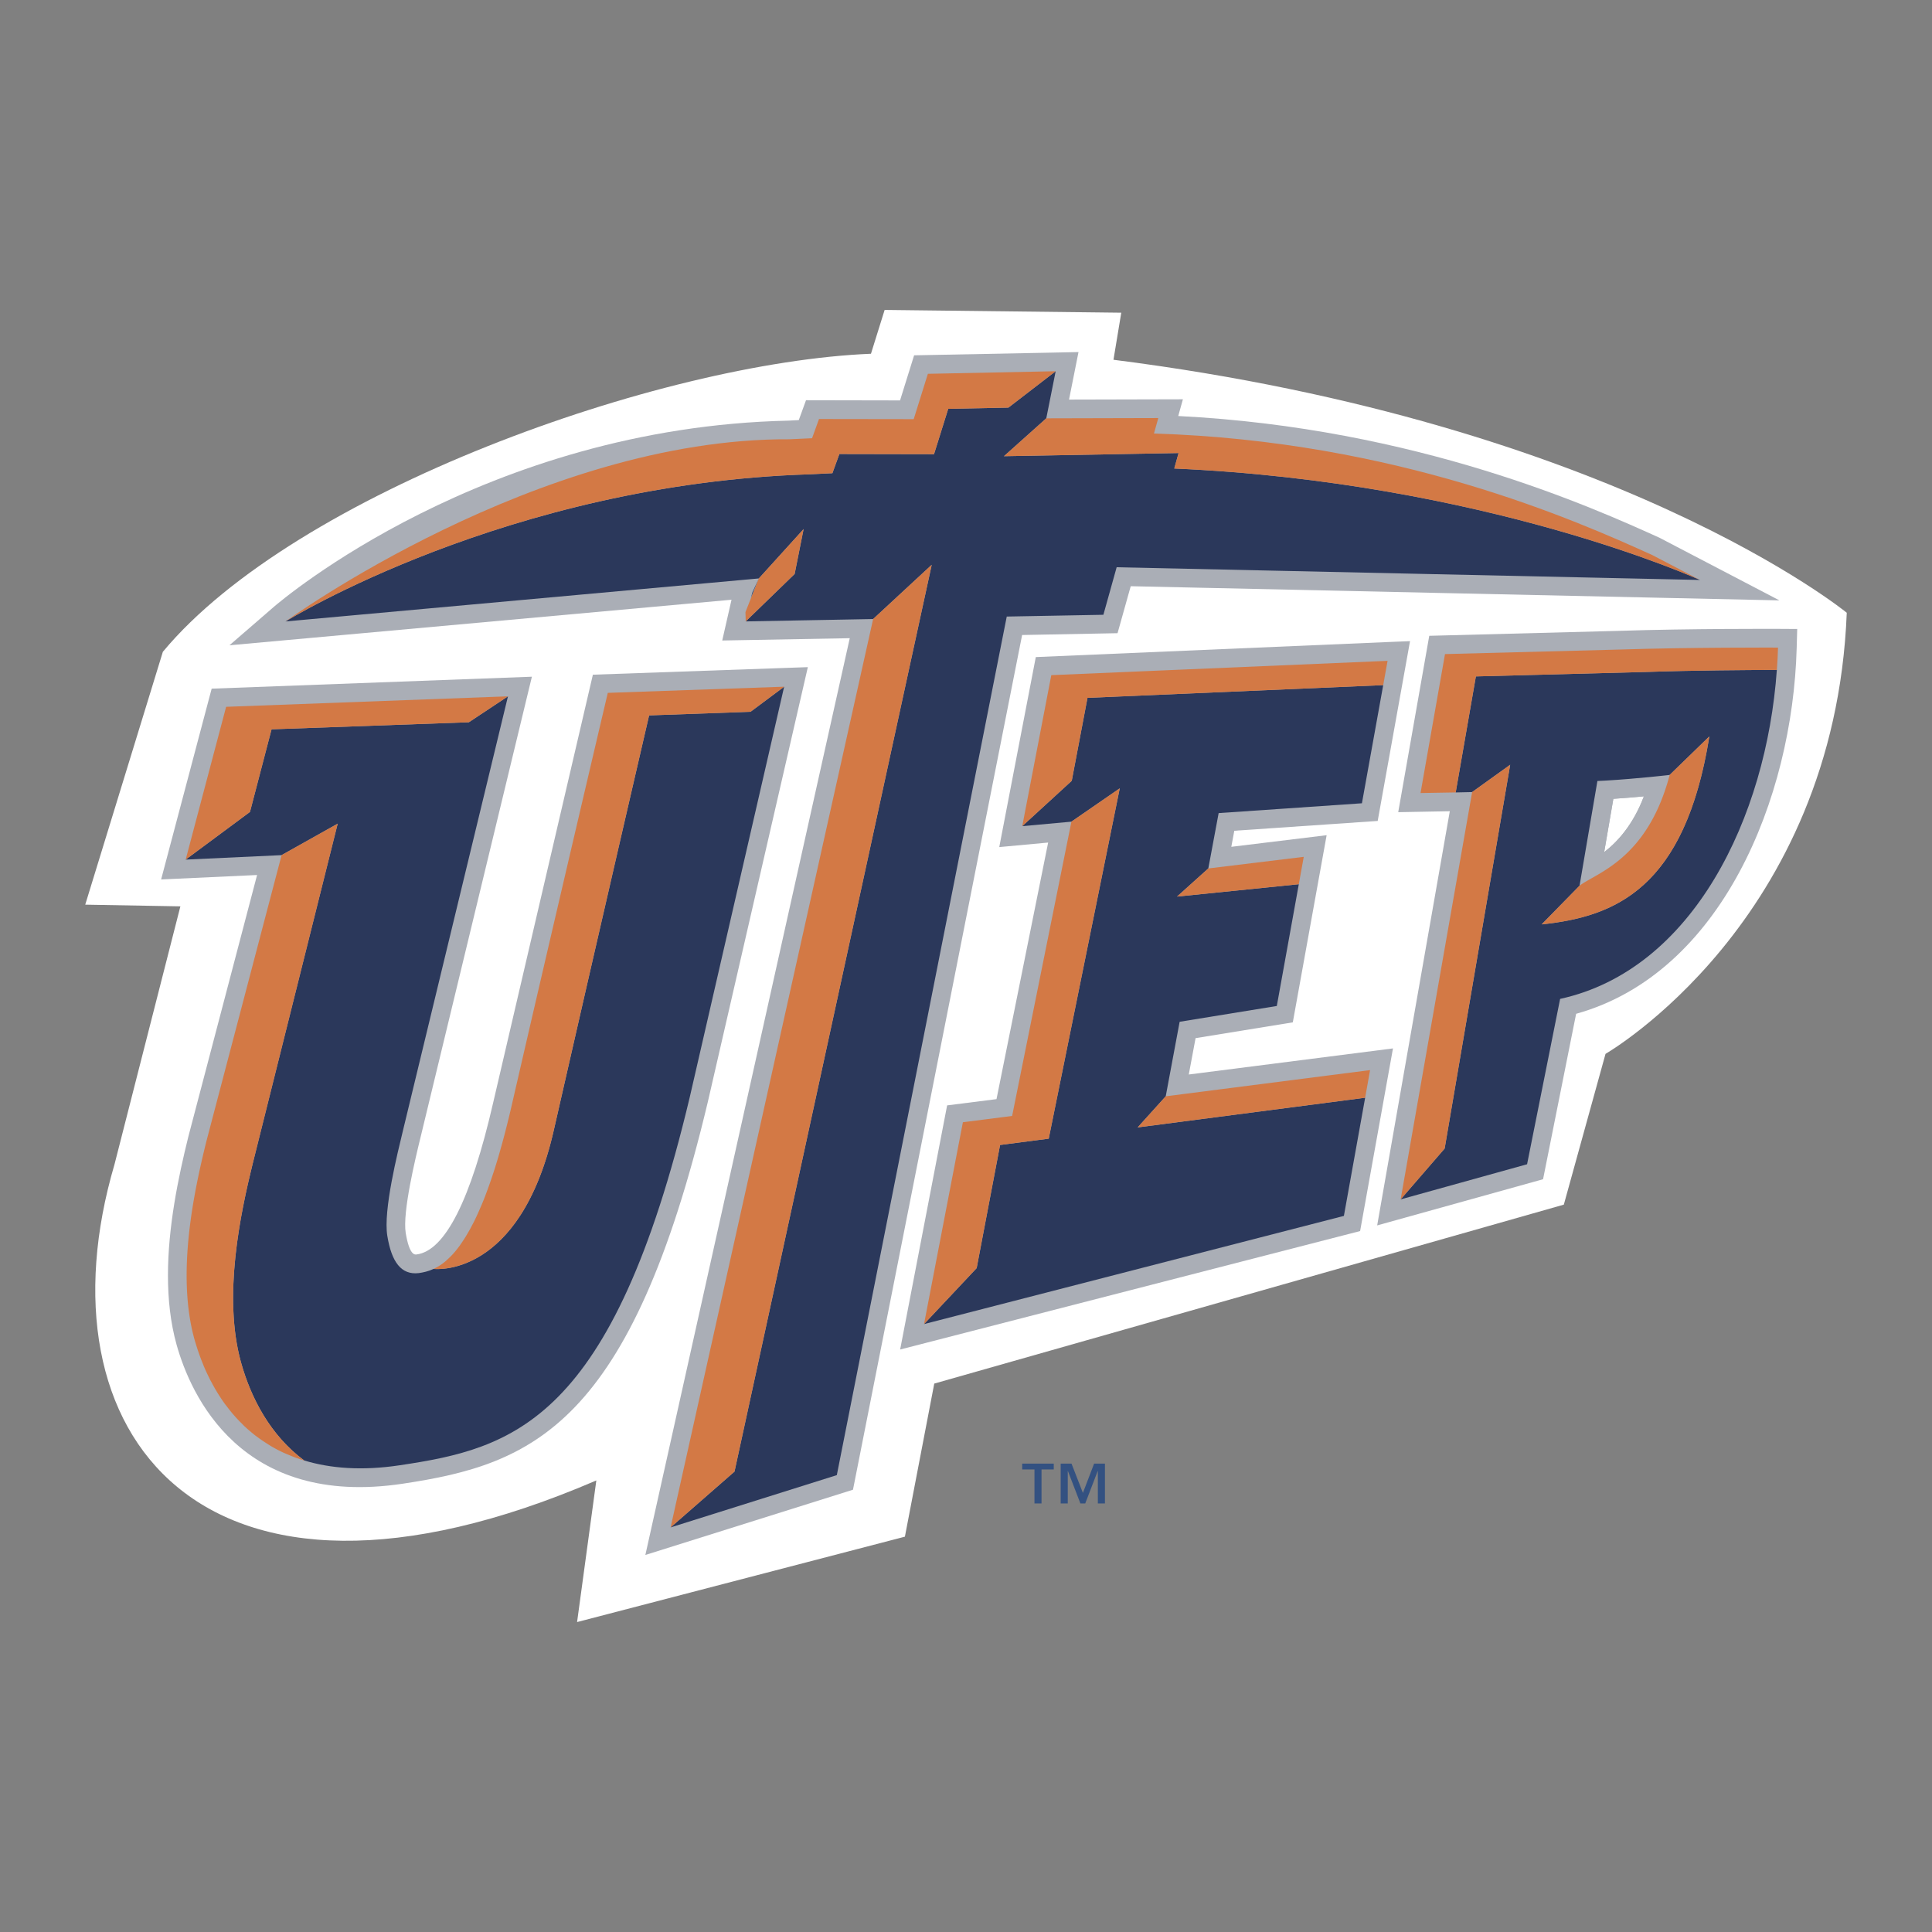 <svg xmlns="http://www.w3.org/2000/svg" width="2500" height="2500" viewBox="0 0 192.756 192.756"><rect x="0" y="0" width="192.756" height="192.756" fill="#808080" stroke="none"/><g fill-rule="evenodd" clip-rule="evenodd"><path fill="#fff" fill-opacity="0" d="M0 0h192.756v192.756H0V0z"/><path d="M111.869 31.198l-23.609-.276-1.364 4.372c-21.071.862-57.462 13.864-70.648 29.737L8.504 90.258l9.493.169-6.573 25.744c-7.864 26.705 8.496 48.574 48.072 31.533l-1.92 14.129 32.706-8.518 2.93-15.275 62.812-17.854 4.16-15.043s22.863-13.129 24.068-44.008c0 0-23.021-18.887-73.16-25.241l.777-4.696z" fill="#fff"/><path d="M80.598 66.561l-2.425.085-19.021.668-9.959 42.745c-2.223 9.662-4.792 14.744-7.634 15.098-.176.027-.713.086-1.081-2.148-.336-2.064.976-7.479 1.474-9.514l11.115-45.979-31.949 1.191-5.043 19.036s6.831-.315 9.574-.443c-1.082 4.103-6.849 26.068-6.849 26.068-1.028 4.141-2.043 9.068-2.043 13.875 0 2.375.244 4.707.859 6.912 1.392 4.982 6.379 16.307 22.559 13.875 12.978-1.943 22.756-5.811 30.45-38.113l9.973-43.356z" fill="#aaaeb6"/><path d="M107.602 35.125l-2.312.049-14.089.276-1.403 4.499-9.383-.018s-.586 1.629-.721 1.982c-.502.028-1.014.053-1.014.053-30.341.675-50.561 17.887-51.409 18.622l-4.378 3.792s44.983-4.082 50.09-4.544c-.191.834-.926 4.067-.926 4.067l12.723-.23-20.393 91.467 20.715-6.51 16.875-85.275c2.139-.042 9.521-.181 9.521-.181s.926-3.297 1.314-4.687c2.742.064 64.721 1.414 64.721 1.414l-11.855-6.192-.047-.028c-6.729-3.05-24.262-10.974-48.078-12.175.193-.7.465-1.668.465-1.668l-11.361.028c.243-1.229.945-4.741.945-4.741z" fill="#aaaeb6"/><path d="M118.605 107.203c.303-1.619.48-2.588.678-3.627 1.938-.311 9.701-1.576 9.701-1.576l3.375-18.672-9.51 1.159c.145-.795.184-.99.297-1.602 2.326-.155 14.307-.979 14.307-.979l3.227-17.94-2.322.096-35.016 1.495-3.645 18.957s3.672-.335 4.877-.452c-.789 3.926-4.715 23.408-5.152 25.599-1.418.178-4.927.623-4.927.623l-4.687 24.357 45.891-11.818 3.279-18.223c.001.002-16.482 2.107-20.373 2.603z" fill="#aaaeb6"/><path d="M161.568 62.939l-17.451.456-1.52.039-3.096 17.597s3.721-.071 5.146-.095l-7.246 41.323 16.551-4.607s2.912-14.576 3.299-16.506c14.514-4.035 21.594-21.521 22.004-36.488l.053-1.905-1.91-.011c-.086-.001-8.867-.033-15.83.197z" fill="#aaaeb6"/><path d="M164.012 79.451c-.92.092-1.967.173-3.047.247-.223 1.276-.498 2.895-.916 5.319 1.361-1.05 2.906-2.761 3.963-5.566z" fill="#fff"/><path d="M159.375 77.92l-1.783 10.447c1.635-1.269 6.76-2.587 8.99-11.051 0 0-3.25.381-6.369.562l-.838.042zm4.637 1.531c-1.057 2.806-2.602 4.517-3.963 5.566.418-2.425.693-4.043.916-5.319 1.08-.074 2.127-.156 3.047-.247z" fill="#aaaeb6"/><path d="M74.883 71.014l-10.122.361s-5.16 22.258-9.5 41.348c-3.382 14.908-11.967 13.883-11.995 13.875-.547.256-1.049.354-1.477.418-1.761.211-2.722-1.109-3.146-3.711-.42-2.566 1.029-8.299 1.59-10.631L50.68 69.473l-3.902 2.587-19.686.704-2.152 8.242-6.418 4.757 9.57-.445 5.598-3.139-8.479 33.916c-1.216 4.955-2.993 13.213-1.173 19.807 1.003 3.611 2.947 7.309 6.312 9.811 2.62.791 5.761 1.047 9.546.475 11.316-1.689 21.212-4.348 28.917-36.707l9.422-40.966-3.352 2.499z" fill="#2b385b"/><path d="M30.115 145.641c-.201-.064-.399-.135-.597-.197.202.062.397.132.597.197zM45.92 124.209c.011-.021.021-.043.035-.057-.013.014-.024.036-.035.057zM19.895 135.172c-.042-.119-.082-.232-.121-.352.039.119.079.233.121.352zM46.872 122.682c.035-.055.067-.119.099-.184-.033.064-.064.129-.099.184zM45.418 124.854a.402.402 0 0 1 .067-.078c-.024.019-.045.048-.067.078zM44.524 125.771c.011-.008.018-.021.025-.029-.007.008-.014.022-.025.029zM46.362 123.545c.025-.049.057-.092.085-.135a.932.932 0 0 0-.085.135zM48.872 118.059zM50.444 112.787c.035-.141.074-.283.11-.432-.035.149-.075.291-.11.432zM49.427 116.393c.032-.115.07-.227.103-.34-.033.113-.072.224-.103.34zM47.359 121.75zM48.416 119.311l.063-.176-.063.176zM47.857 120.66c.043-.092.082-.189.124-.283-.042.094-.081.191-.124.283zM25.857 143.506zM22.623 140.311c-.084-.105-.173-.213-.25-.324.077.111.166.218.25.324zM24.482 142.383a4.595 4.595 0 0 1-.35-.348c.114.121.226.24.35.348zM23.549 141.436c-.12-.135-.24-.27-.357-.404.117.134.237.269.357.404zM21.729 139.018c-.081-.135-.159-.27-.237-.396.078.126.156.261.237.396zM49.911 114.758c.032-.105.063-.211.092-.324-.029.113-.061.218-.092.324zM27.027 144.277c-.169-.107-.333-.213-.502-.318.169.105.332.211.502.318zM20.365 136.381c-.046-.1-.081-.205-.12-.297.039.092.074.197.12.297zM28.642 145.09c-.159-.07-.329-.135-.484-.213.155.078.325.143.484.213zM21.058 137.83z" fill="#335181"/><path fill="#2b385b" d="M116.305 109.379l1.388-7.436 9.694-1.576 2.195-12.149-12.15 1.234 3.121-2.806 1.031-5.523 14.295-.98 2.56-14.211-.439 2.424-29.502 1.269-1.57 8.277-4.938 4.524 4.905-.448 4.822-3.326-7.086 34.953-4.854.631-2.336 12.285-5.251 5.584 41.89-10.794 2.121-11.79-22.697 2.961 2.801-3.103z"/><path fill="#d37945" d="M129.582 88.218l.494-2.731-9.523 1.159-3.121 2.806 12.15-1.234z"/><path d="M147.248 67.487l-2.014 11.575 1.641-.036 3.795-2.725-6.537 38.289-4.391 5.074 12.615-3.506 3.297-16.498c13.266-2.896 20.582-18.121 21.621-32.82-3.115.007-8.297.042-12.77.194l-17.257.453zm23.291 5.987c-2.438 15.214-9.434 17.989-16.727 18.753l3.779-3.86 1.783-10.447.838-.042c3.119-.181 6.369-.562 6.369-.562l3.958-3.842z" fill="#2b385b"/><path d="M177.283 66.781z" fill="#335181"/><path fill="#d37945" d="M136.693 106.764l-20.388 2.615-2.801 3.103 22.697-2.961.492-2.757zM157.592 88.367l-3.779 3.86c7.293-.764 14.289-3.539 16.727-18.753l-3.957 3.842c-2.231 8.464-7.356 9.782-8.991 11.051zM150.67 76.301l-3.795 2.725-7.133 40.638 4.391-5.074 6.537-38.289zM55.261 112.723c4.34-19.089 9.5-41.348 9.5-41.348l10.122-.361 3.354-2.502-17.597.615s-5.238 22.259-9.631 41.348c-.152.658-.304 1.273-.456 1.881-.036.148-.075.291-.11.432a70.782 70.782 0 0 1-.534 1.97c-.124.447-.251.877-.381 1.295-.032.113-.071.225-.103.34a58.76 58.76 0 0 1-.555 1.666c-.131.375-.261.736-.393 1.076l-.063.176c-.145.375-.29.729-.435 1.066-.042.094-.081.191-.124.283a23.916 23.916 0 0 1-.498 1.089c-.131.262-.262.508-.389.748-.032.064-.063.129-.099.184-.146.256-.287.496-.424.729-.028.043-.06.086-.085.135a27.64 27.64 0 0 1-.407.607c-.014.014-.024.035-.035.057-.148.197-.293.389-.435.566a7.77 7.77 0 0 1-.936.967c-.007.008-.014.021-.025.029a5.38 5.38 0 0 1-1.258.826c.03.008 8.615 1.034 11.997-13.874zM99.777 114.236l4.854-.631 7.086-34.953-4.822 3.326-5.915 29.36-4.913.629-3.877 20.138 5.251-5.584 2.336-12.285zM24.041 135.9c-1.82-6.594-.042-14.852 1.173-19.807l8.479-33.916-5.598 3.139-7.496 28.522c-1.227 4.961-3.032 13.217-1.191 19.812a25.733 25.733 0 0 0 .489 1.52c.106.305.226.602.35.912.039.092.074.197.12.297.156.367.329.736.513 1.102.053.121.12.242.18.348.138.268.283.529.435.791.078.127.156.262.237.396.205.326.414.65.644.969.078.111.166.219.25.324.184.248.371.48.569.721.117.135.237.27.357.404.187.205.381.41.583.6.113.121.226.24.35.348.29.268.597.529.915.783.148.113.304.227.459.34.216.156.441.303.668.453.169.105.333.211.502.318.364.211.738.416 1.131.6.155.078.325.143.484.213.286.119.576.24.876.354.198.062.396.133.597.197.092.029.173.07.265.092l-.028-.021c-3.366-2.502-5.31-6.199-6.313-9.811z"/><path d="M117.588 45.201l-17.424.314 4.223-3.778.938-4.7-4.715 3.63-6.005.12-1.417 4.527-9.443-.018-.696 1.915-2.255.11c-30.175.94-52.306 14.681-52.306 14.681l47.224-4.291 4.463-4.923-.894 4.478-4.881 4.732 12.713-.236 5.845-5.411-19.676 90.469-6.375 5.57 16.583-5.217 16.954-85.659 9.641-.177 1.324-4.743 58.195 1.269s-21.365-9.751-52.447-11.119l.431-1.543z" fill="#2b385b"/><path fill="#d37945" d="M92.957 56.351l-5.845 5.411-20.205 90.629 6.375-5.571 19.675-90.469z"/><path fill="#335181" d="M75.053 59.122l-.131.562.788-1.973-.657 1.411z"/><path d="M100.164 45.515l17.424-.314-.432 1.544c31.082 1.368 52.447 11.119 52.447 11.119l-4.738-2.478c-7.67-3.478-25.459-11.388-49.734-12.133l.432-1.544-11.176.028-4.223 3.778zM83.047 47.211l.696-1.915 9.443.018 1.417-4.527 6.005-.12 4.715-3.63-12.749.258-1.414 4.524-9.448-.014-.692 1.916-2.251.105c-25.11-.138-50.284 18.176-50.284 18.176s22.131-13.741 52.306-14.681l2.256-.11zM80.174 52.789l-4.464 4.922-.788 1.973-.547 1.382.024.933 4.881-4.733.894-4.477zM108.498 69.625L138 68.356l.439-2.424-33.55 1.428-2.899 15.066 4.938-4.524 1.57-8.277zM27.094 72.764l19.685-.704 3.902-2.587-28.121 1.046-4.036 15.244 6.418-4.757 2.152-8.242zM161.631 64.805l-17.463.453-2.441 13.864 3.508-.06 2.014-11.575 17.258-.453c4.473-.152 9.654-.188 12.77-.194h.004c0-.018.004-.039.004-.06.049-.729.092-1.449.109-2.17-.001 0-8.753-.035-15.763.195z" fill="#d37945"/><path d="M108.041 148.949l1.117-2.92h1.082v3.973h-.707v-3.23h-.018l-1.242 3.23h-.482l-1.242-3.23h-.018v3.23h-.707v-3.973h1.082l1.135 2.92zm-2.906-2.34h-1.221v3.393h-.705v-3.393h-1.223v-.58h3.148v.58h.001z" fill="#335181"/></g></svg>
